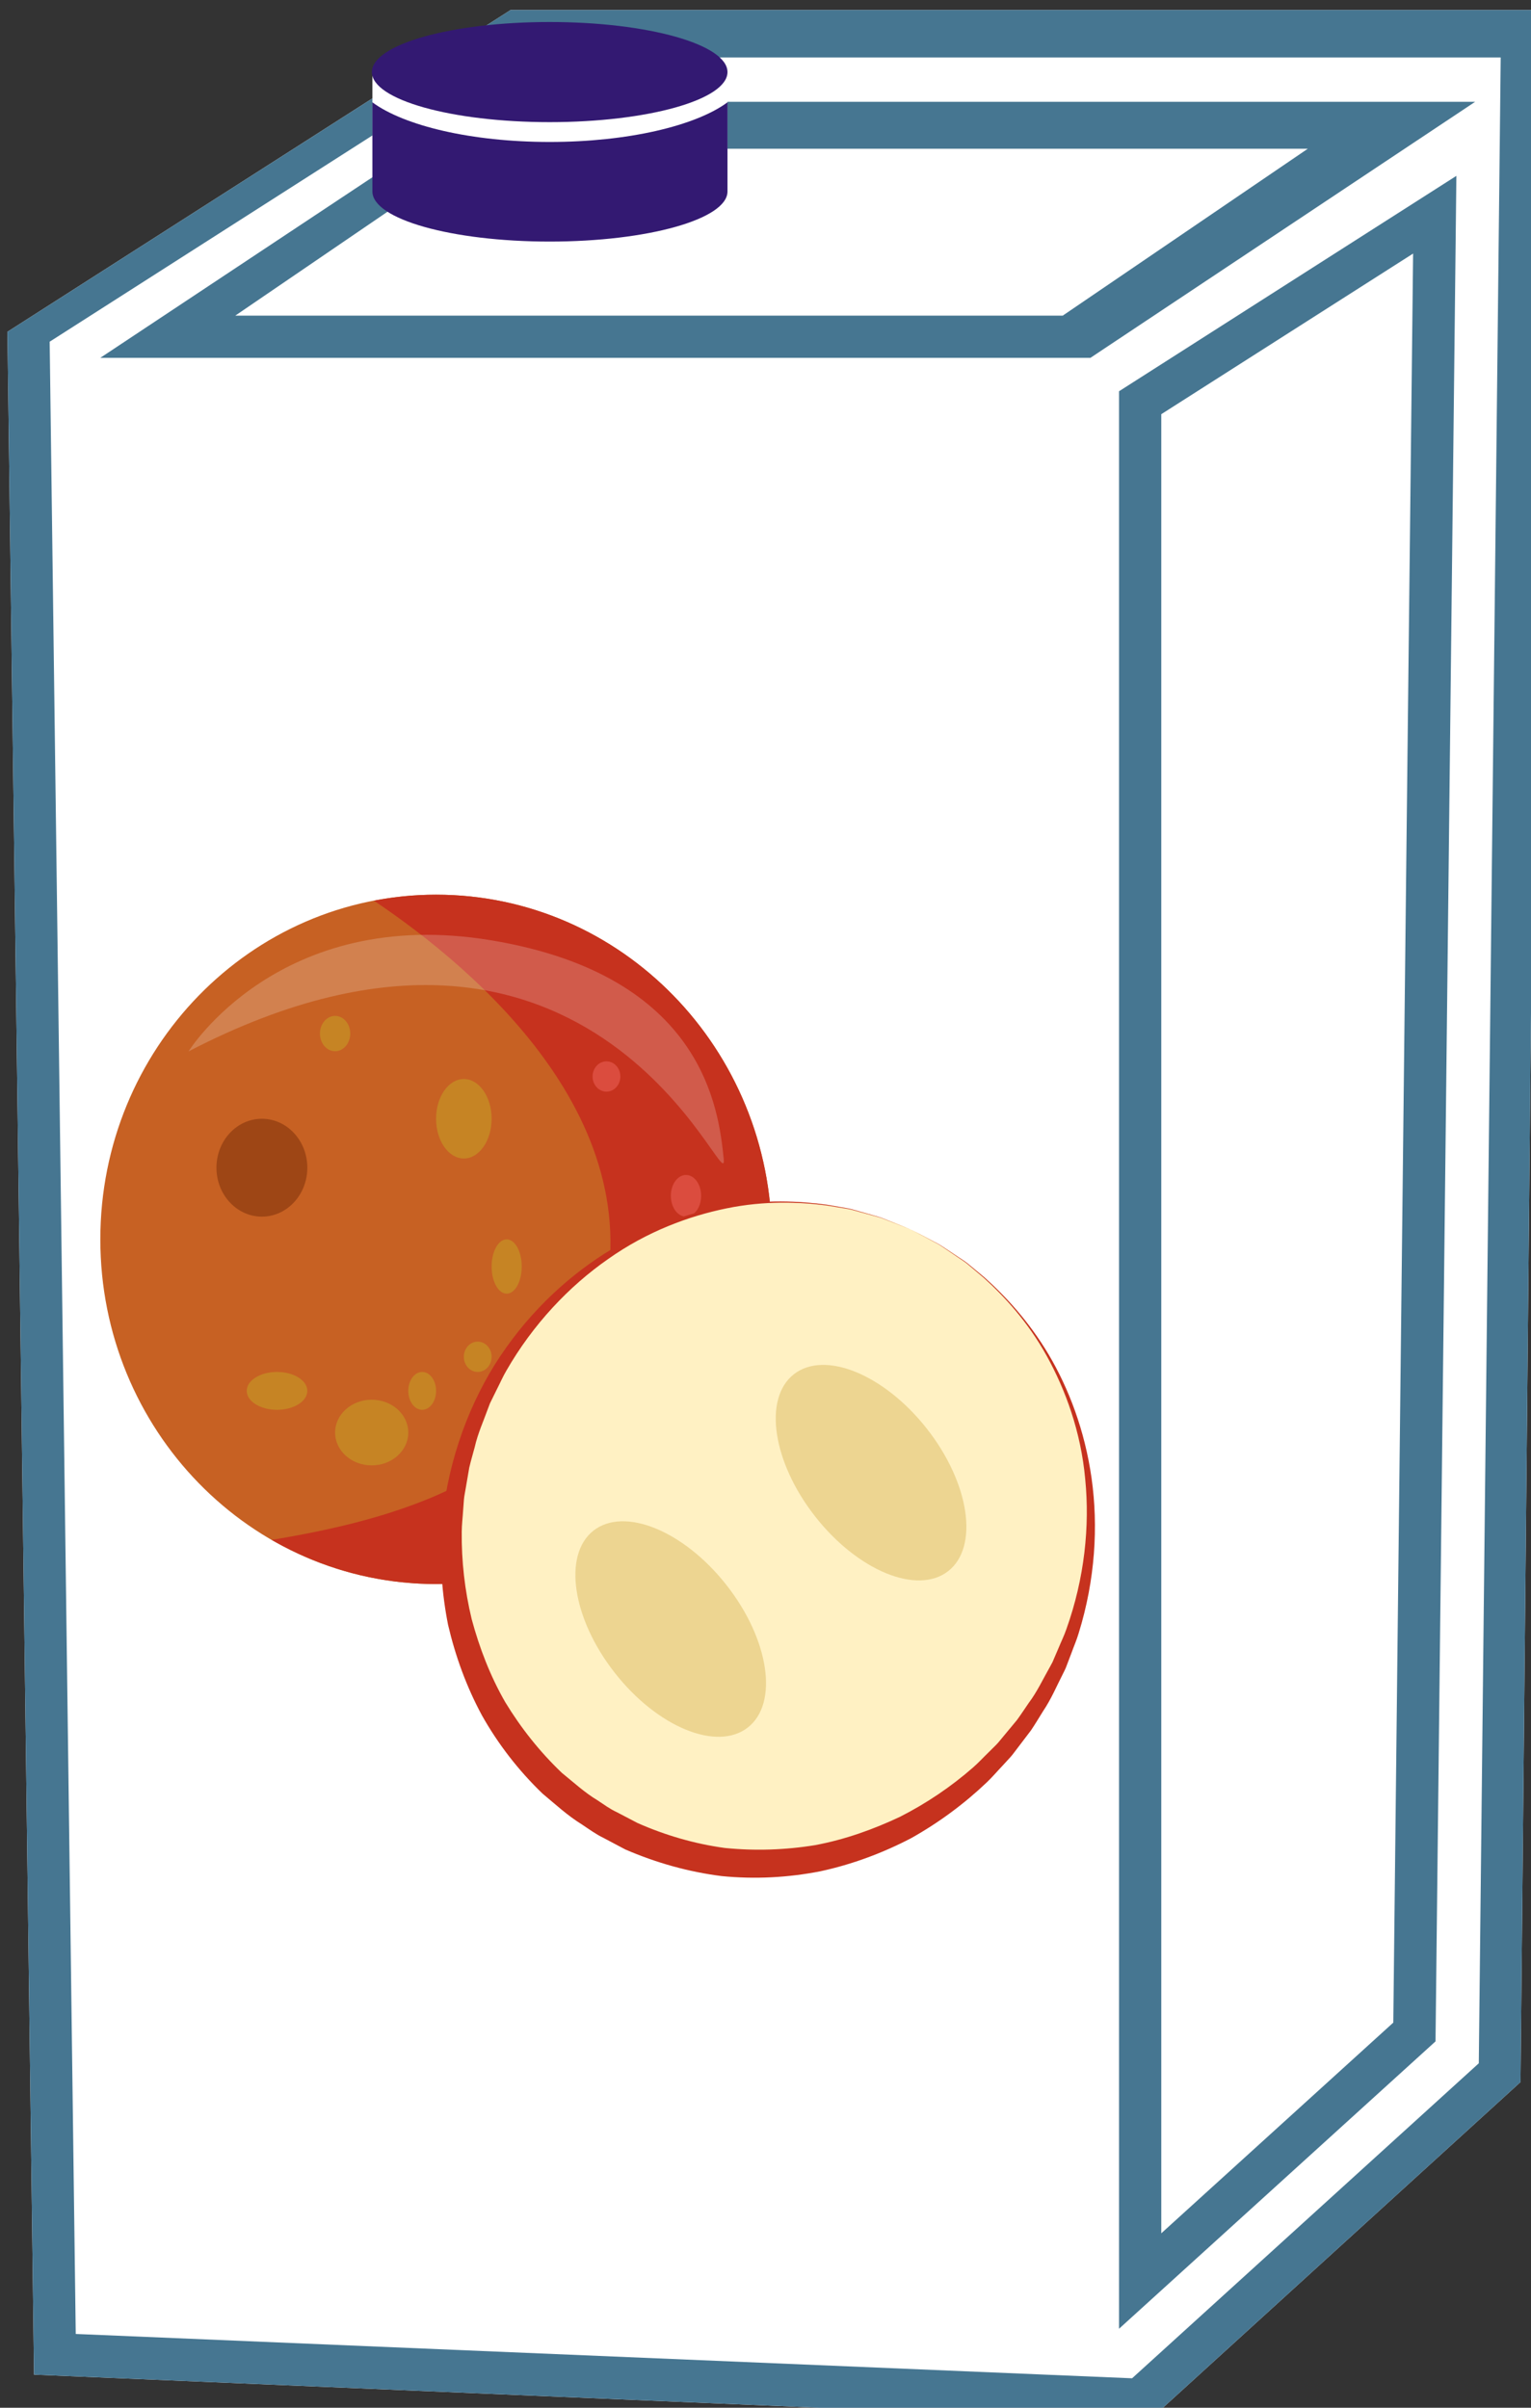 <?xml version="1.0" encoding="UTF-8" standalone="no"?>
<!-- Created with Inkscape (http://www.inkscape.org/) -->

<svg
   xmlns:dc="http://purl.org/dc/elements/1.1/"
   xmlns:cc="http://creativecommons.org/ns#"
   xmlns:rdf="http://www.w3.org/1999/02/22-rdf-syntax-ns#"
   xmlns:svg="http://www.w3.org/2000/svg"
   xmlns="http://www.w3.org/2000/svg"
   xmlns:sodipodi="http://sodipodi.sourceforge.net/DTD/sodipodi-0.dtd"
   xmlns:inkscape="http://www.inkscape.org/namespaces/inkscape"
   width="778.14mm"
   height="1223.433mm"
   viewBox="0 0 778.14 1223.433"
   version="1.1"
   id="svg8"
   inkscape:version="0.92.4 (5da689c313, 2019-01-14)"
   sodipodi:docname="5622.svg">
  <rect x="0" y="0" width="778.14" height="1223.433" fill="#333333" stroke="none"/>
  <defs
     id="defs2">
    <clipPath
       clipPathUnits="userSpaceOnUse"
       id="clipPath20054">
      <path
         d="m 1298.07,1668.61 h 81.19 v -34.65 h -81.19 z"
         id="path20052"
         inkscape:connector-curvature="0" />
    </clipPath>
  </defs>
  <sodipodi:namedview
     id="base"
     pagecolor="#ffffff"
     bordercolor="#666666"
     borderopacity="1.0"
     inkscape:pageopacity="0.0"
     inkscape:pageshadow="2"
     inkscape:zoom="0.0875"
     inkscape:cx="-3235.9389"
     inkscape:cy="2208.7351"
     inkscape:document-units="mm"
     inkscape:current-layer="layer1"
     showgrid="false"
     inkscape:window-width="2400"
     inkscape:window-height="1321"
     inkscape:window-x="-9"
     inkscape:window-y="-9"
     inkscape:window-maximized="1" />
  <g
     inkscape:label="Vrstva 1"
     inkscape:groupmode="layer"
     id="layer1"
     transform="translate(-834.253,490.205)">
    <g
       transform="matrix(0.265,0,0,0.265,-1565.783,-3722.091)"
       id="Vrstva_x0020_1-7">
      <polygon
         points="12012,12215 11973,16188 11258,16839 9122,16749 9071,12832 10036,12215 "
         style="fill:#ffffff"
         id="polygon7"
         class="fil0" />
      <path
         inkscape:connector-curvature="0"
         d="m 9508,12801 h 1587 l 470,-320 H 9977 Z m 1640,81 H 9249 l 740,-491 h 1897 z m 136,108 v 3488 l 445,-404 38,-3392 z m -81,3671 v -3715 l 647,-413 -40,3577 z m -2001,10 2026,85 665,-604 42,-3846 h -1930 l -853,545 z m 2056,168 -2136,-90 -51,-3917 965,-617 h 1976 l -39,3973 z"
         style="fill:#467691;fill-rule:nonzero"
         id="path9"
         class="fil1" />
      <rect
         height="189"
         width="681"
         y="12334"
         x="9771"
         style="fill:#ffffff"
         id="rect11"
         class="fil0" />
      <g
         id="_453258696">
        <path
           inkscape:connector-curvature="0"
           d="m 10452,12392 v 171 c 0,53 -153,96 -341,96 -188,0 -340,-43 -340,-96 v -171 c 61,45 190,76 340,76 150,0 280,-31 341,-76 z"
           style="fill:#331972"
           id="path13"
           class="fil2" />
        <ellipse
           ry="96"
           rx="341"
           cy="12334"
           cx="10111"
           style="fill:#331972"
           id="ellipse15"
           class="fil2" />
      </g>
    </g>
    <g
       id="g19992"
       transform="matrix(3.351,0,0,-3.351,1226.535,139.54)">
      <path
         d="m 0,0 c 0,-28.864 -22.799,-52.264 -50.923,-52.264 -28.124,0 -50.924,23.4 -50.924,52.264 0,28.863 22.8,52.264 50.924,52.264 C -22.799,52.264 0,28.863 0,0"
         style="fill:#c76123;fill-opacity:1;fill-rule:nonzero;stroke:none"
         id="path19994"
         inkscape:connector-curvature="0" />
    </g>
    <g
       id="g19996"
       transform="matrix(3.351,0,0,-3.351,1055.889,-35.6)">
      <path
         d="M 0,0 C -3.222,0 -6.37,-0.32 -9.425,-0.908 6.357,-11.514 34.776,-35.61 24.121,-66.239 16.87,-87.087 -2.306,-94.104 -24.934,-97.832 c 7.372,-4.256 15.873,-6.695 24.934,-6.695 28.124,0 50.923,23.399 50.923,52.263 C 50.923,-23.4 28.124,0 0,0"
         style="fill:#c6321e;fill-opacity:1;fill-rule:nonzero;stroke:none"
         id="path19998"
         inkscape:connector-curvature="0" />
    </g>
    <g
       id="g20000"
       transform="matrix(3.351,0,0,-3.351,1012.266,34.966)">
      <path
         d="m 0,0 c 0,-1.479 -1.029,-2.678 -2.297,-2.678 -1.269,0 -2.299,1.199 -2.299,2.678 0,1.48 1.03,2.679 2.299,2.679 C -1.029,2.679 0,1.48 0,0"
         style="fill:#c68424;fill-opacity:1;fill-rule:nonzero;stroke:none"
         id="path20002"
         inkscape:connector-curvature="0" />
    </g>
    <g
       id="g20004"
       transform="matrix(3.351,0,0,-3.351,1084.115,78.258)">
      <path
         d="m 0,0 c 0,-3.328 -1.886,-6.026 -4.213,-6.026 -2.324,0 -4.21,2.698 -4.21,6.026 0,3.327 1.886,6.025 4.21,6.025 C -1.886,6.025 0,3.327 0,0"
         style="fill:#c68424;fill-opacity:1;fill-rule:nonzero;stroke:none"
         id="path20006"
         inkscape:connector-curvature="0" />
    </g>
    <g
       id="g20008"
       transform="matrix(3.351,0,0,-3.351,1099.433,153.337)">
      <path
         d="m 0,0 c 0,-2.272 -1.023,-4.115 -2.285,-4.115 -1.262,0 -2.286,1.843 -2.286,4.115 0,2.274 1.024,4.117 2.286,4.117 C -1.023,4.117 0,2.274 0,0"
         style="fill:#c68424;fill-opacity:1;fill-rule:nonzero;stroke:none"
         id="path20010"
         inkscape:connector-curvature="0" />
    </g>
    <g
       id="g20012"
       transform="matrix(3.351,0,0,-3.351,1084.114,199.204)">
      <path
         d="m 0,0 c 0,-1.269 -0.943,-2.298 -2.105,-2.298 -1.165,0 -2.108,1.029 -2.108,2.298 0,1.27 0.943,2.297 2.108,2.297 C -0.943,2.297 0,1.27 0,0"
         style="fill:#c68424;fill-opacity:1;fill-rule:nonzero;stroke:none"
         id="path20014"
         inkscape:connector-curvature="0" />
    </g>
    <g
       id="g20016"
       transform="matrix(3.351,0,0,-3.351,1149.552,56.784)">
      <path
         d="m 0,0 c 0,-1.269 -0.943,-2.297 -2.105,-2.297 -1.165,0 -2.108,1.028 -2.108,2.297 0,1.27 0.943,2.299 2.108,2.299 C -0.943,2.299 0,1.27 0,0"
         style="fill:#db4c3e;fill-opacity:1;fill-rule:nonzero;stroke:none"
         id="path20018"
         inkscape:connector-curvature="0" />
    </g>
    <g
       id="g20020"
       transform="matrix(3.351,0,0,-3.351,1136.72,176.751)">
      <path
         d="m 0,0 c 0,-1.586 -1.457,-2.871 -3.255,-2.871 -1.798,0 -3.255,1.285 -3.255,2.871 0,1.587 1.457,2.872 3.255,2.872 C -1.457,2.872 0,1.587 0,0"
         style="fill:#c68424;fill-opacity:1;fill-rule:nonzero;stroke:none"
         id="path20022"
         inkscape:connector-curvature="0" />
    </g>
    <g
       id="g20024"
       transform="matrix(3.351,0,0,-3.351,1182.912,215.243)">
      <path
         d="m 0,0 c 0,-1.586 -1.457,-2.871 -3.256,-2.871 -1.797,0 -3.253,1.285 -3.253,2.871 0,1.586 1.456,2.872 3.253,2.872 C -1.457,2.872 0,1.586 0,0"
         style="fill:#db4c3e;fill-opacity:1;fill-rule:nonzero;stroke:none"
         id="path20026"
         inkscape:connector-curvature="0" />
    </g>
    <g
       id="g20028"
       transform="matrix(3.351,0,0,-3.351,1190.609,117.407)">
      <path
         d="m 0,0 c 0,-1.745 -1.028,-3.159 -2.297,-3.159 -1.269,0 -2.297,1.414 -2.297,3.159 0,1.744 1.028,3.159 2.297,3.159 C -1.028,3.159 0,1.744 0,0"
         style="fill:#db4c3e;fill-opacity:1;fill-rule:nonzero;stroke:none"
         id="path20030"
         inkscape:connector-curvature="0" />
    </g>
    <g
       id="g20032"
       transform="matrix(3.351,0,0,-3.351,1041.771,237.694)">
      <path
         d="m 0,0 c 0,-2.75 -2.485,-4.979 -5.552,-4.979 -3.064,0 -5.55,2.229 -5.55,4.979 0,2.748 2.486,4.978 5.55,4.978 C -2.485,4.978 0,2.748 0,0"
         style="fill:#c68424;fill-opacity:1;fill-rule:nonzero;stroke:none"
         id="path20034"
         inkscape:connector-curvature="0" />
    </g>
    <g
       id="g20036"
       transform="matrix(3.351,0,0,-3.351,1055.889,216.525)">
      <path
         d="m 0,0 c 0,-1.586 -0.943,-2.871 -2.106,-2.871 -1.164,0 -2.107,1.285 -2.107,2.871 0,1.587 0.943,2.871 2.107,2.871 C -0.943,2.871 0,1.587 0,0"
         style="fill:#c68424;fill-opacity:1;fill-rule:nonzero;stroke:none"
         id="path20038"
         inkscape:connector-curvature="0" />
    </g>
    <g
       id="g20040"
       transform="matrix(3.351,0,0,-3.351,990.452,216.525)">
      <path
         d="m 0,0 c 0,-1.586 -2.058,-2.871 -4.596,-2.871 -2.536,0 -4.593,1.285 -4.593,2.871 0,1.587 2.057,2.871 4.593,2.871 C -2.058,2.871 0,1.587 0,0"
         style="fill:#c68424;fill-opacity:1;fill-rule:nonzero;stroke:none"
         id="path20042"
         inkscape:connector-curvature="0" />
    </g>
    <g
       id="g20044"
       transform="matrix(3.351,0,0,-3.351,990.452,103.128)">
      <path
         d="m 0,0 c 0,-4.097 -3.086,-7.42 -6.892,-7.42 -3.806,0 -6.891,3.323 -6.891,7.42 0,4.099 3.085,7.422 6.891,7.422 C -3.086,7.422 0,4.099 0,0"
         style="fill:#9e4615;fill-opacity:1;fill-rule:nonzero;stroke:none"
         id="path20046"
         inkscape:connector-curvature="0" />
    </g>
    <g
       transform="matrix(3.351,0,0,-3.351,-3419.754,5576.298)"
       id="g20048">
      <g
         id="g20050" />
      <g
         id="g20062">
        <g
           clip-path="url(#clipPath20054)"
           id="g20060"
           style="opacity:0.2">
          <g
             transform="translate(1298.067,1650.929)"
             id="g20058">
            <path
               d="M 0,0 C 0,0 13.761,22.204 45.936,16.843 78.107,11.483 80.406,-8.79 81.172,-16.268 81.938,-23.743 62.027,32.165 0,0"
               style="fill:#ffffff;fill-opacity:1;fill-rule:nonzero;stroke:none"
               id="path20056"
               inkscape:connector-curvature="0" />
          </g>
        </g>
      </g>
    </g>
    <g
       id="g20064"
       transform="matrix(3.351,0,0,-3.351,1297.195,134.569)">
      <path
         d="m 0,0 c 24.108,-11.106 34.166,-40.704 22.462,-66.105 -11.703,-25.403 -40.735,-36.99 -64.844,-25.882 -24.109,11.107 -34.165,40.704 -22.462,66.106 C -53.141,-0.479 -24.109,11.108 0,0"
         style="fill:#fff1c3;fill-opacity:1;fill-rule:nonzero;stroke:none"
         id="path20066"
         inkscape:connector-curvature="0" />
    </g>
    <g
       id="g20068"
       transform="matrix(3.351,0,0,-3.351,1297.195,134.569)">
      <path
         d="m 0,0 c 0,0 -1.128,0.444 -3.241,1.272 -0.534,0.188 -1.102,0.488 -1.782,0.649 -0.674,0.184 -1.408,0.387 -2.201,0.604 -0.797,0.193 -1.632,0.51 -2.567,0.645 -0.931,0.152 -1.92,0.314 -2.964,0.486 -4.181,0.534 -9.391,0.747 -15.176,-0.435 -5.751,-1.171 -12.105,-3.521 -17.996,-7.696 -5.89,-4.094 -11.401,-9.903 -15.425,-16.924 -0.518,-0.873 -0.94,-1.858 -1.42,-2.789 l -0.702,-1.424 -0.352,-0.716 -0.262,-0.685 c -0.706,-1.968 -1.595,-3.897 -2.064,-5.989 -0.272,-1.032 -0.586,-2.057 -0.826,-3.104 -0.182,-1.061 -0.365,-2.128 -0.549,-3.2 -0.082,-0.536 -0.209,-1.066 -0.255,-1.61 l -0.122,-1.634 c -0.066,-1.092 -0.204,-2.183 -0.213,-3.286 -0.047,-4.409 0.455,-8.872 1.513,-13.252 1.172,-4.35 2.81,-8.618 5.092,-12.583 2.374,-3.908 5.241,-7.521 8.573,-10.7 1.782,-1.444 3.505,-3.029 5.419,-4.172 0.942,-0.619 1.812,-1.279 2.947,-1.809 l 3.115,-1.63 c 4.225,-1.868 8.68,-3.164 13.244,-3.786 4.583,-0.461 9.193,-0.307 13.706,0.431 4.5,0.841 8.806,2.378 12.879,4.303 4.019,2.043 7.738,4.561 11.06,7.466 0.831,0.72 1.57,1.538 2.359,2.297 l 1.163,1.155 c 0.383,0.387 0.703,0.829 1.059,1.24 0.694,0.836 1.384,1.668 2.073,2.496 0.636,0.858 1.202,1.749 1.806,2.616 1.257,1.664 2.197,3.685 3.247,5.529 0.114,0.214 0.285,0.513 0.354,0.656 l 0.306,0.718 0.613,1.428 c 0.392,0.957 0.853,1.885 1.182,2.85 2.753,7.706 3.565,15.609 2.852,22.768 -0.653,7.19 -3.003,13.546 -5.846,18.679 -2.861,5.165 -6.41,8.987 -9.532,11.818 C 10.256,-6.637 9.492,-5.99 8.771,-5.382 8.061,-4.76 7.278,-4.331 6.613,-3.85 5.932,-3.389 5.301,-2.961 4.724,-2.57 4.16,-2.158 3.563,-1.921 3.074,-1.636 1.068,-0.569 0,0 0,0 m 0,0 c 0,0 1.073,-0.56 3.087,-1.609 0.493,-0.281 1.091,-0.513 1.66,-0.92 0.582,-0.388 1.217,-0.81 1.901,-1.266 0.672,-0.476 1.46,-0.899 2.177,-1.517 0.728,-0.604 1.5,-1.244 2.318,-1.919 3.154,-2.818 6.726,-6.621 9.766,-11.726 3.015,-5.098 5.473,-11.467 6.502,-18.74 1.031,-7.255 0.559,-15.407 -1.96,-23.518 -0.3,-1.015 -0.733,-1.994 -1.097,-3.006 l -0.577,-1.514 -0.291,-0.761 c -0.15,-0.343 -0.245,-0.506 -0.371,-0.769 -0.984,-1.91 -1.786,-3.874 -3.072,-5.78 -0.604,-0.956 -1.18,-1.946 -1.82,-2.888 -0.687,-0.902 -1.375,-1.808 -2.069,-2.719 -0.354,-0.448 -0.676,-0.927 -1.063,-1.354 l -1.172,-1.273 c -0.798,-0.838 -1.551,-1.733 -2.398,-2.537 -3.388,-3.227 -7.237,-6.086 -11.465,-8.46 -4.296,-2.242 -8.929,-3.982 -13.793,-5.029 -4.88,-0.956 -9.936,-1.225 -14.97,-0.724 -5.019,0.633 -9.937,2.015 -14.599,4.036 l -3.315,1.755 c -1.064,0.506 -2.15,1.288 -3.224,2.007 -2.237,1.376 -4.073,3.093 -6.019,4.709 -3.647,3.504 -6.741,7.513 -9.183,11.847 -2.368,4.378 -4.046,9.034 -5.146,13.753 -0.94,4.759 -1.27,9.543 -1.017,14.218 0.647,9.324 3.685,18.12 8.112,25.24 4.574,7.261 10.433,12.862 16.628,16.81 6.199,3.944 12.638,6.209 18.473,7.23 5.857,1.007 11.067,0.761 15.258,0.195 1.046,-0.182 2.035,-0.353 2.966,-0.514 C -8.838,3.113 -8.005,2.79 -7.207,2.589 -6.415,2.365 -5.682,2.156 -5.01,1.967 -4.33,1.798 -3.764,1.494 -3.232,1.301 -1.124,0.452 0,0 0,0"
         style="fill:#c6321e;fill-opacity:1;fill-rule:nonzero;stroke:none"
         id="path20070"
         inkscape:connector-curvature="0" />
    </g>
    <g
       id="g20072"
       transform="matrix(3.351,0,0,-3.351,1203.535,315.25)">
      <path
         d="m 0,0 c 6.469,-8.24 7.918,-17.899 3.238,-21.571 -4.68,-3.675 -13.718,0.028 -20.185,8.268 -6.469,8.24 -7.918,17.899 -3.239,21.573 C -15.506,11.942 -6.468,8.241 0,0"
         style="fill:#edd591;fill-opacity:1;fill-rule:nonzero;stroke:none"
         id="path20074"
         inkscape:connector-curvature="0" />
    </g>
    <g
       id="g20076"
       transform="matrix(3.351,0,0,-3.351,1305.373,235.791)">
      <path
         d="m 0,0 c 6.467,-8.24 7.918,-17.898 3.238,-21.572 -4.68,-3.675 -13.719,0.028 -20.185,8.269 -6.47,8.239 -7.919,17.899 -3.24,21.572 C -15.506,11.942 -6.468,8.24 0,0"
         style="fill:#edd591;fill-opacity:1;fill-rule:nonzero;stroke:none"
         id="path20078"
         inkscape:connector-curvature="0" />
    </g>
  </g>
</svg>
